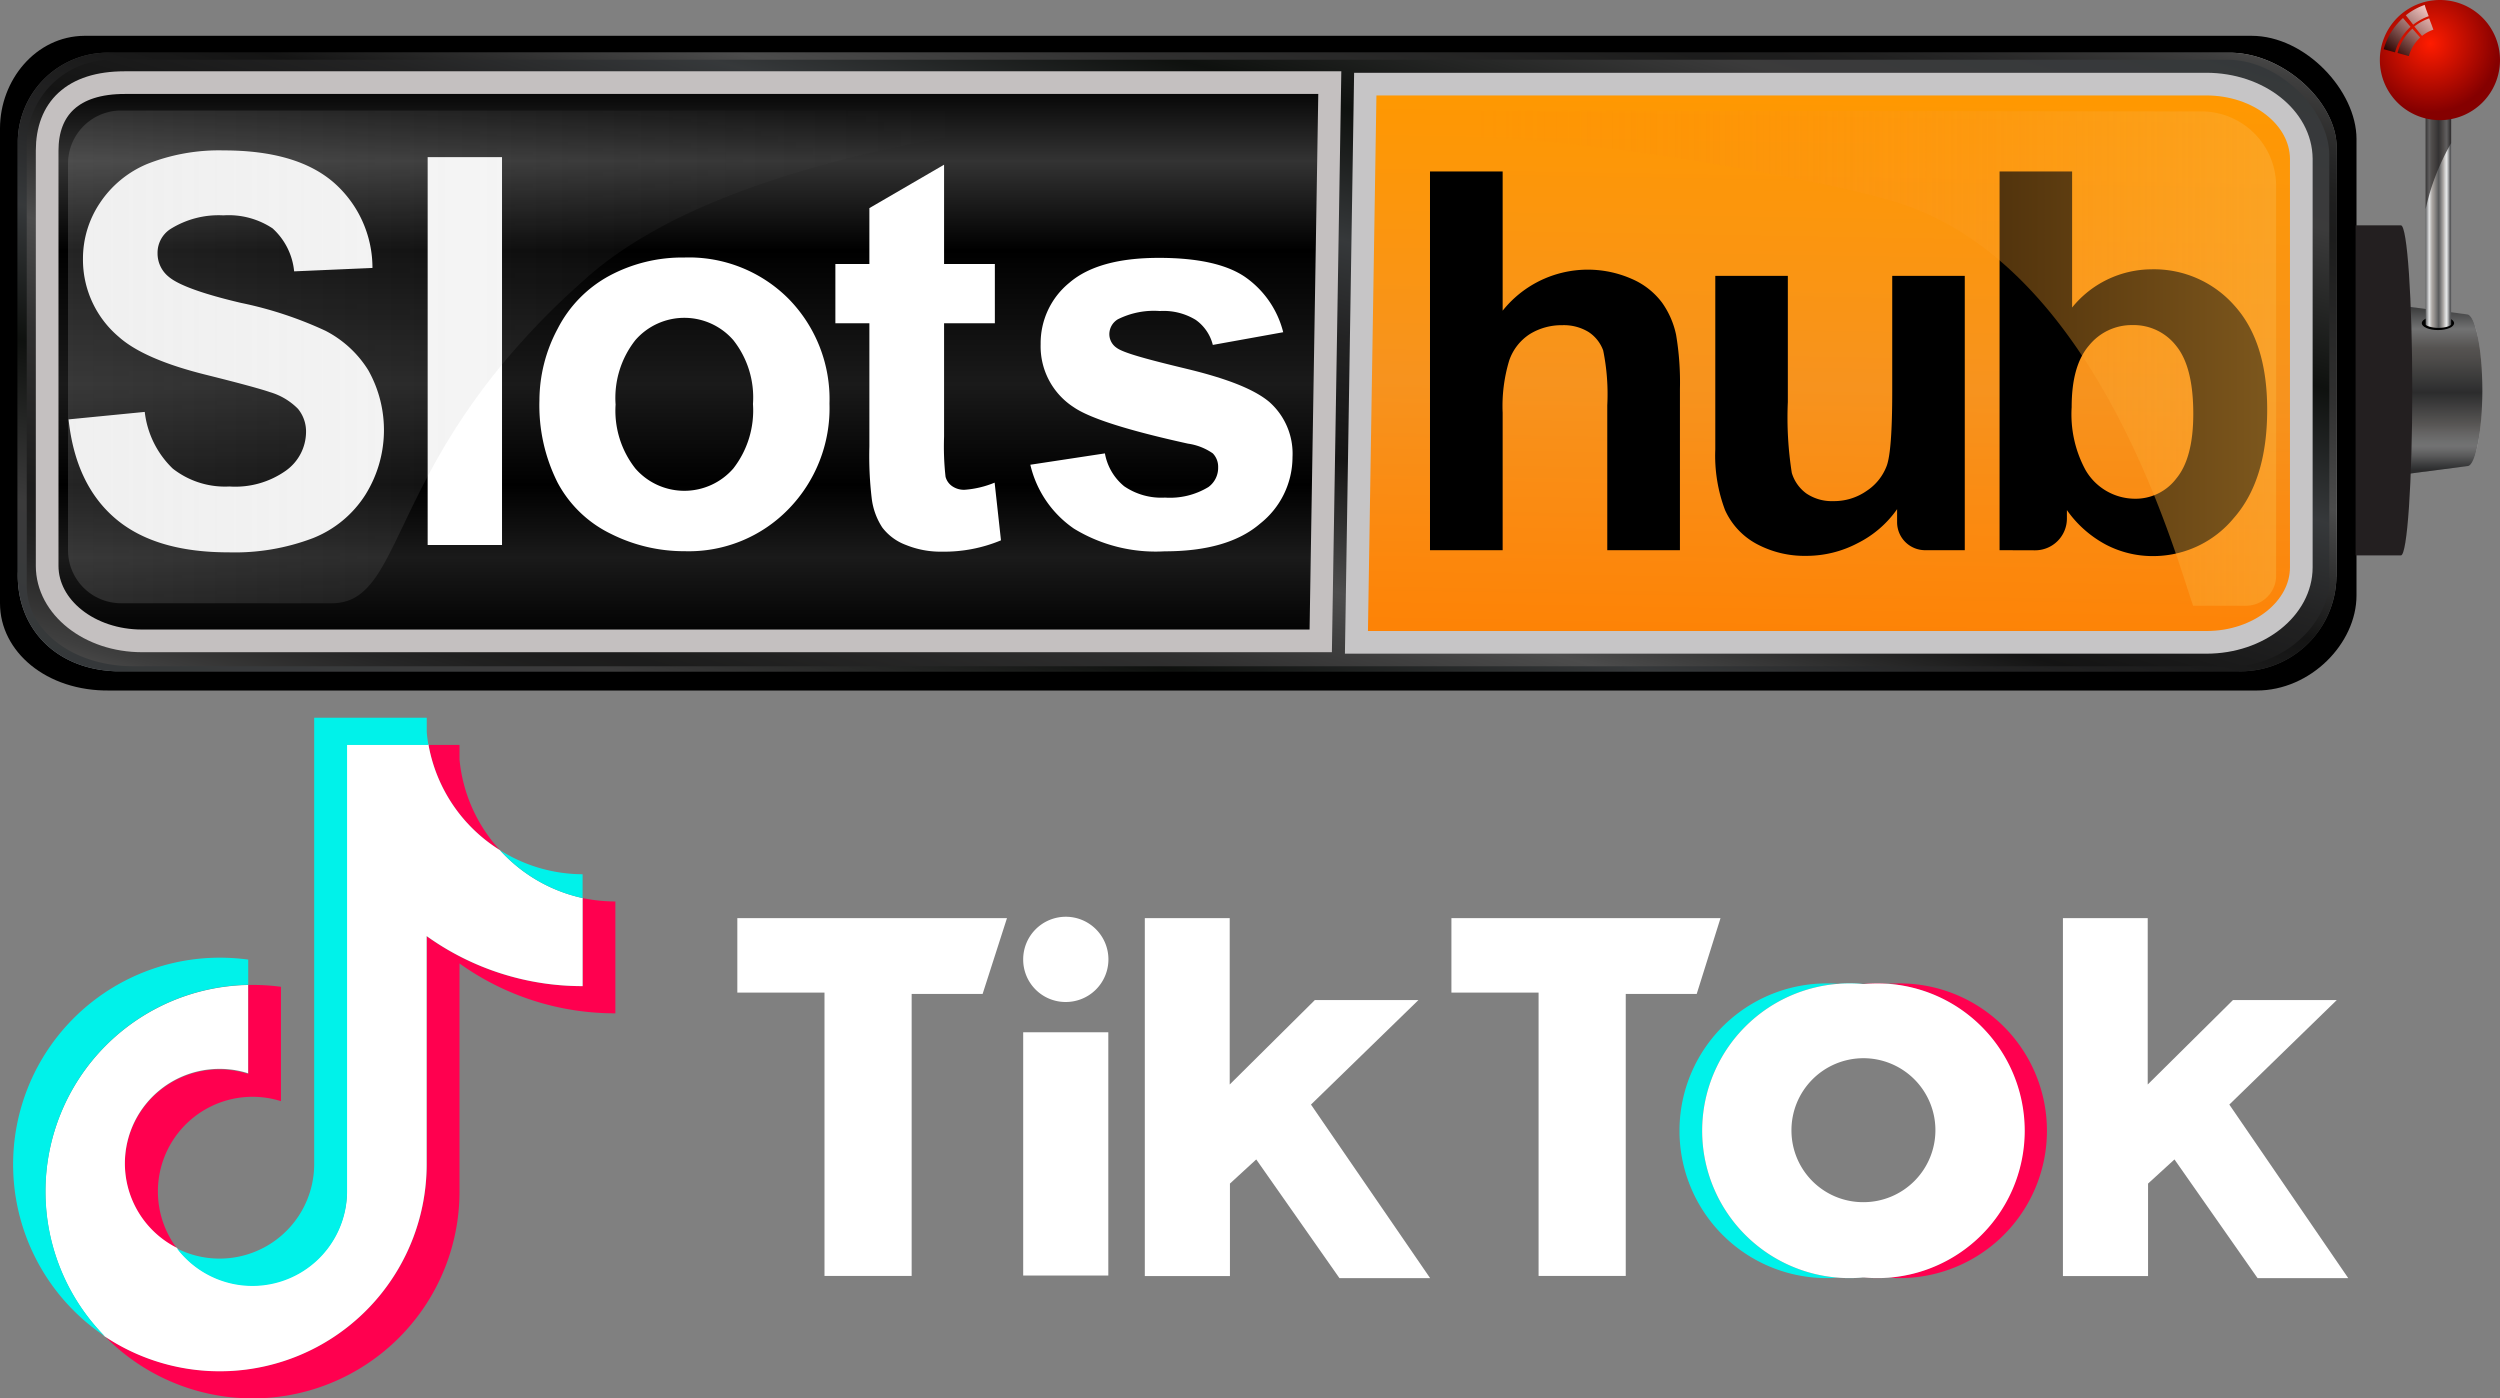 <svg xmlns="http://www.w3.org/2000/svg" xmlns:xlink="http://www.w3.org/1999/xlink" viewBox="0 0 220.56 123.37"><rect x="0" y="0" width="220.56" height="123.37" fill="#808080" stroke="none"/><defs><style>.cls-1{isolation:isolate;}.cls-2{fill:url(#linear-gradient);}.cls-3{fill:url(#linear-gradient-2);}.cls-4{opacity:0.7;}.cls-5{stroke:#c4c0c0;fill:url(#linear-gradient-3);}.cls-5,.cls-6{stroke-miterlimit:10;stroke-width:2px;}.cls-6{stroke:#c6c5c6;fill:url(#linear-gradient-4);}.cls-7{fill:url(#linear-gradient-5);}.cls-20,.cls-8{opacity:0.5;}.cls-11,.cls-9{fill:#231f20;}.cls-10{fill:url(#linear-gradient-6);}.cls-11{opacity:0.68;}.cls-12{fill:url(#radial-gradient);}.cls-13{mix-blend-mode:screen;opacity:0.75;}.cls-14{fill:url(#linear-gradient-7);}.cls-15{fill:url(#linear-gradient-8);}.cls-16{fill:url(#linear-gradient-9);}.cls-17{fill:url(#linear-gradient-10);}.cls-18{fill:#fff;}.cls-19{opacity:0.2;fill:url(#linear-gradient-11);}.cls-20{fill:url(#linear-gradient-12);}.cls-21{fill:#ff004f;}.cls-22{fill:#00f2ea;}</style><linearGradient id="linear-gradient" x1="-5232.14" y1="1260.39" x2="-5203.34" y2="1360.85" gradientTransform="matrix(1, 0, 0, -1, 5321.48, 1342.65)" gradientUnits="userSpaceOnUse"><stop offset="0" stop-color="#b2bdc4"/><stop offset="0.12" stop-color="#c6c5c6"/><stop offset="0.25" stop-color="#303830"/><stop offset="0.36" stop-color="#b5bec4"/><stop offset="0.44" stop-color="#757577"/><stop offset="0.54" stop-color="#434342"/><stop offset="0.65" stop-color="#fff"/><stop offset="0.74" stop-color="#a2a1a1"/><stop offset="0.87" stop-color="#5e5e5d"/><stop offset="0.89" stop-color="#626161"/><stop offset="0.91" stop-color="#6c6c6b"/><stop offset="0.93" stop-color="#7d7d7e"/><stop offset="0.95" stop-color="#969594"/><stop offset="0.97" stop-color="#b3b2b1"/><stop offset="0.99" stop-color="#d2d2d2"/><stop offset="1" stop-color="#eae9e8"/></linearGradient><linearGradient id="linear-gradient-2" x1="-5231.83" y1="1260.97" x2="-5203.39" y2="1360.16" gradientTransform="matrix(1, 0, 0, -1, 5321.48, 1342.65)" gradientUnits="userSpaceOnUse"><stop offset="0" stop-color="#eae9e8"/><stop offset="0.01" stop-color="#d2d2d2"/><stop offset="0.03" stop-color="#b3b2b1"/><stop offset="0.05" stop-color="#969594"/><stop offset="0.07" stop-color="#7d7d7e"/><stop offset="0.09" stop-color="#6c6c6b"/><stop offset="0.11" stop-color="#626161"/><stop offset="0.13" stop-color="#5e5e5d"/><stop offset="0.26" stop-color="#a2a1a1"/><stop offset="0.35" stop-color="#fff"/><stop offset="0.46" stop-color="#434342"/><stop offset="0.56" stop-color="#757577"/><stop offset="0.64" stop-color="#b5bec4"/><stop offset="0.75" stop-color="#303830"/><stop offset="0.88" stop-color="#c6c5c6"/><stop offset="1" stop-color="#b2bdc4"/></linearGradient><linearGradient id="linear-gradient-3" x1="-5260.73" y1="1286.11" x2="-5260.73" y2="1335.36" gradientTransform="matrix(1, 0, 0, -1, 5321.48, 1342.65)" gradientUnits="userSpaceOnUse"><stop offset="0"/><stop offset="0.15" stop-color="#1a1a1a"/><stop offset="0.28"/><stop offset="0.46" stop-color="#1a1a1a"/><stop offset="0.7"/><stop offset="0.86" stop-color="#333"/><stop offset="1"/></linearGradient><linearGradient id="linear-gradient-4" x1="162.23" y1="-0.37" x2="161.16" y2="61.25" gradientUnits="userSpaceOnUse"><stop offset="0.13" stop-color="#ff9800"/><stop offset="0.56" stop-color="#f7931e"/><stop offset="1" stop-color="#ff7f00"/></linearGradient><linearGradient id="linear-gradient-5" x1="215.48" y1="26.6" x2="215.48" y2="41.78" gradientUnits="userSpaceOnUse"><stop offset="0" stop-color="#58595b"/><stop offset="0.16" stop-color="#e4e5e6"/><stop offset="0.27" stop-color="#aca7a3"/><stop offset="0.34" stop-color="#9a9693"/><stop offset="0.48" stop-color="#6a6a6a"/><stop offset="0.53" stop-color="#58595b"/><stop offset="0.72" stop-color="#b3afac"/><stop offset="0.76" stop-color="#c8c6c5"/><stop offset="0.81" stop-color="#dcdddd"/><stop offset="0.84" stop-color="#e4e5e6"/><stop offset="0.86" stop-color="#d6d7d8"/><stop offset="0.9" stop-color="#b1b2b3"/><stop offset="0.95" stop-color="#767779"/><stop offset="0.98" stop-color="#58595b"/></linearGradient><linearGradient id="linear-gradient-6" x1="213.96" y1="17.98" x2="216.21" y2="17.98" xlink:href="#linear-gradient-5"/><radialGradient id="radial-gradient" cx="214.42" cy="3.83" r="6.22" gradientUnits="userSpaceOnUse"><stop offset="0" stop-color="#ff1c00"/><stop offset="0.98" stop-color="#850000"/></radialGradient><linearGradient id="linear-gradient-7" x1="210.55" y1="4.46" x2="213.64" y2="0.32" gradientUnits="userSpaceOnUse"><stop offset="0"/><stop offset="0.98" stop-color="#fff"/></linearGradient><linearGradient id="linear-gradient-8" x1="211.52" y1="5.19" x2="214.62" y2="1.04" xlink:href="#linear-gradient-7"/><linearGradient id="linear-gradient-9" x1="210.82" y1="4.66" x2="213.91" y2="0.52" xlink:href="#linear-gradient-7"/><linearGradient id="linear-gradient-10" x1="211.73" y1="5.34" x2="214.82" y2="1.19" xlink:href="#linear-gradient-7"/><linearGradient id="linear-gradient-11" x1="5.95" y1="31.49" x2="104.66" y2="31.49" gradientUnits="userSpaceOnUse"><stop offset="0" stop-color="#b3b3b3"/><stop offset="0.8" stop-color="gray" stop-opacity="0"/></linearGradient><linearGradient id="linear-gradient-12" x1="125.88" y1="31.6" x2="200.81" y2="31.6" gradientUnits="userSpaceOnUse"><stop offset="0.06" stop-color="#ff7f00" stop-opacity="0"/><stop offset="1" stop-color="#fbb03b"/></linearGradient></defs><g class="cls-1"><g id="Layer_1" data-name="Layer 1"><g id="back"><path d="M207.9,52.53c0,4.25-4.06,8.39-8.8,8.39H9.69C4.08,61,0,57.48,0,53.23V11.33C0,7.08,3.15,3.19,7.45,3.16h191.2c4.74,0,9.25,4.85,9.25,9.1V52.53Z"/><path class="cls-2" d="M206.13,50.87a8.46,8.46,0,0,1-8.79,8.35H10.14c-5.44-.23-8.73-4-8.57-8.79V12.36A7.93,7.93,0,0,1,9.7,4.65h187c4.73,0,9.45,4.34,9.45,8.36V50.87Z"/><path class="cls-3" d="M205.54,51c0,3.94-4,7.78-8.6,7.78H11.83c-5.48,0-9.47-3.19-9.47-7.13V12.84A7.48,7.48,0,0,1,9.64,5.27H196.5c4.63,0,9,4.5,9,8.44V51Z"/><path class="cls-4" d="M206.13,50.87a8.46,8.46,0,0,1-8.79,8.35H10.14c-5.44-.23-8.73-4-8.57-8.79V12.36A7.93,7.93,0,0,1,9.7,4.65h187c4.73,0,9.45,4.34,9.45,8.36V50.87Z"/></g><path class="cls-5" d="M117.32,7.29H11c-4.61,0-6.84,2.31-6.84,6V49.92c0,3.66,3.74,6.62,8.36,6.62h104Z"/><path class="cls-6" d="M194.64,7.42H120.45l-.78,49.25h75c4.62,0,8.36-3,8.36-6.62V14C203,10.38,199.26,7.42,194.64,7.42Z"/><path class="cls-7" d="M219,34.43c0-3.7-.61-6.7-1.37-6.7h0L212,27V41.86l5.68-.74h0C218.4,41.12,219,38.12,219,34.43Z"/><path class="cls-8" d="M219,34.43c0-3.7-.61-6.7-1.37-6.7h0L212,27V41.86l5.68-.74h0C218.4,41.12,219,38.12,219,34.43Z"/><path class="cls-9" d="M212.82,34.43c0-8-.44-14.55-1-14.55h-4V49h4C212.38,49,212.82,42.46,212.82,34.43Z"/><path d="M216.51,28.51c0,.34-.64.61-1.42.61s-1.43-.27-1.43-.61.64-.61,1.43-.61S216.51,28.18,216.51,28.51Z"/><path class="cls-10" d="M214,7V28.63c0,.1.5.3,1.13.3s1.12-.2,1.12-.3V7Z"/><path class="cls-11" d="M214,18.45V10.23h2.25v2.4A20.33,20.33,0,0,0,214,18.45Z"/><g id="bar"><path class="cls-12" d="M220.56,5.3a5.3,5.3,0,1,1-5.3-5.3A5.3,5.3,0,0,1,220.56,5.3Z"/><g class="cls-13"><path class="cls-14" d="M212.67,2.37a4.61,4.61,0,0,0-1.37,2.25l-1-.28A5.77,5.77,0,0,1,212,1.59Z"/><path class="cls-15" d="M213.52,3.31a3.45,3.45,0,0,0-1,1.64l-1-.28a4.32,4.32,0,0,1,1.31-2.14Z"/><path class="cls-16" d="M214.27,1.43a4.68,4.68,0,0,0-1.37.75c-.21-.28-.43-.55-.65-.83a5.79,5.79,0,0,1,1.67-.92C214,.76,214.15,1.1,214.27,1.43Z"/><path class="cls-17" d="M214.68,2.62a3.31,3.31,0,0,0-1,.55L213,2.34a4.52,4.52,0,0,1,1.31-.72C214.45,2,214.57,2.29,214.68,2.62Z"/></g></g><path class="cls-18" d="M6.05,37l6.72-.66a8.24,8.24,0,0,0,2.47,5,7.47,7.47,0,0,0,5,1.58,7.72,7.72,0,0,0,5-1.41A4.22,4.22,0,0,0,27,38.14a3.15,3.15,0,0,0-.71-2.07,5.74,5.74,0,0,0-2.49-1.48q-1.21-.42-5.53-1.5-5.56-1.37-7.8-3.38a8.91,8.91,0,0,1-3.15-6.89,8.79,8.79,0,0,1,1.48-4.89A9.31,9.31,0,0,1,13,14.46a17.22,17.22,0,0,1,6.74-1.19q6.43,0,9.7,2.83a10,10,0,0,1,3.42,7.54l-6.91.3a5.88,5.88,0,0,0-1.9-3.79A7,7,0,0,0,19.71,19,8,8,0,0,0,15,20.23a2.5,2.5,0,0,0-1.1,2.12,2.64,2.64,0,0,0,1,2.08c.87.73,3,1.5,6.35,2.29a33.8,33.8,0,0,1,7.46,2.46,9.63,9.63,0,0,1,3.78,3.48,10.77,10.77,0,0,1-.26,11,9.72,9.72,0,0,1-4.63,3.82,19.4,19.4,0,0,1-7.44,1.25q-6.5,0-10-3T6.05,37Z"/><path class="cls-18" d="M37.73,48.08V13.86h6.56V48.08Z"/><path class="cls-18" d="M47.59,35.34A13.47,13.47,0,0,1,49.2,29a11,11,0,0,1,4.56-4.67,13.6,13.6,0,0,1,6.6-1.61,12.4,12.4,0,0,1,9.22,3.65,12.64,12.64,0,0,1,3.6,9.24,12.75,12.75,0,0,1-3.63,9.32,12.26,12.26,0,0,1-9.14,3.7A14.39,14.39,0,0,1,53.9,47.1a10.52,10.52,0,0,1-4.7-4.51A15.14,15.14,0,0,1,47.59,35.34Zm6.72.35a8.25,8.25,0,0,0,1.75,5.65,5.73,5.73,0,0,0,8.63,0,8.34,8.34,0,0,0,1.74-5.7A8.15,8.15,0,0,0,64.69,30a5.73,5.73,0,0,0-8.63,0A8.24,8.24,0,0,0,54.31,35.69Z"/><path class="cls-18" d="M87.77,23.29v5.23H83.29v10a24.16,24.16,0,0,0,.13,3.54,1.45,1.45,0,0,0,.58.83,1.82,1.82,0,0,0,1.11.32,8.53,8.53,0,0,0,2.64-.63l.56,5.09a13,13,0,0,1-5.19,1,8.1,8.1,0,0,1-3.19-.59,4.67,4.67,0,0,1-2.09-1.54A6,6,0,0,1,76.91,44a31.74,31.74,0,0,1-.21-4.62V28.52h-3V23.29h3V18.36l6.59-3.83v8.76Z"/><path class="cls-18" d="M90.9,41l6.58-1a4.84,4.84,0,0,0,1.7,2.9,5.79,5.79,0,0,0,3.6,1,6.54,6.54,0,0,0,3.83-.93,2.1,2.1,0,0,0,.86-1.75A1.7,1.7,0,0,0,107,40a5.1,5.1,0,0,0-2.19-.86q-7.94-1.75-10.06-3.2a6.39,6.39,0,0,1-2.94-5.58,6.88,6.88,0,0,1,2.54-5.42q2.55-2.19,7.89-2.19c3.39,0,5.92.55,7.57,1.66a8.44,8.44,0,0,1,3.4,4.9L107,30.43a3.84,3.84,0,0,0-1.51-2.21,5.44,5.44,0,0,0-3.16-.78,7.11,7.11,0,0,0-3.71.73,1.54,1.54,0,0,0-.75,1.33,1.46,1.46,0,0,0,.65,1.19c.59.44,2.64,1,6.13,1.84s5.94,1.77,7.32,2.92a6.08,6.08,0,0,1,2.06,4.88,7.49,7.49,0,0,1-2.85,5.86c-1.9,1.64-4.71,2.45-8.43,2.45a13.83,13.83,0,0,1-8-2A9.43,9.43,0,0,1,90.9,41Z"/><path d="M132.57,15.13V27.41a9.61,9.61,0,0,1,11.4-2.8,6.56,6.56,0,0,1,2.67,2.1,7.59,7.59,0,0,1,1.23,2.82,25.2,25.2,0,0,1,.34,4.81v14.2H141.8V35.76a19.27,19.27,0,0,0-.36-4.84,3.29,3.29,0,0,0-1.29-1.63,4.19,4.19,0,0,0-2.32-.6,5.33,5.33,0,0,0-2.84.77,4.5,4.5,0,0,0-1.84,2.34,13.9,13.9,0,0,0-.58,4.62V48.54h-6.41V15.13Z"/><path d="M167.37,46.07V44.92a9.34,9.34,0,0,1-3.48,3,9.69,9.69,0,0,1-4.55,1.12A8.92,8.92,0,0,1,155,48a6.35,6.35,0,0,1-2.81-3,13.58,13.58,0,0,1-.86-5.36V24.34h6.4V35.46a31.49,31.49,0,0,0,.35,6.26,3.48,3.48,0,0,0,1.29,1.82,4,4,0,0,0,2.37.67,5,5,0,0,0,2.94-.9,4.55,4.55,0,0,0,1.78-2.23q.48-1.34.48-6.53V24.34h6.4v24.2h-3.47A2.47,2.47,0,0,1,167.37,46.07Z"/><path d="M176.41,48.54V15.13h6.4v12a9.07,9.07,0,0,1,7-3.37,9.46,9.46,0,0,1,7.32,3.2q2.9,3.21,2.89,9.2,0,6.2-2.95,9.55a9.23,9.23,0,0,1-7.17,3.35,8.9,8.9,0,0,1-4.09-1A9.89,9.89,0,0,1,182.35,45v.75a2.8,2.8,0,0,1-2.8,2.8Zm6.36-12.62A10.31,10.31,0,0,0,184,41.48,5.06,5.06,0,0,0,188.37,44,4.5,4.5,0,0,0,192,42.22q1.5-1.81,1.5-5.71c0-2.77-.5-4.76-1.51-6a4.75,4.75,0,0,0-3.85-1.83,4.85,4.85,0,0,0-3.83,1.79C183.27,31.67,182.77,33.48,182.77,35.92Z"/><path class="cls-19" d="M29.28,53.22H10.63A4.68,4.68,0,0,1,6,48.54V14.43a4.69,4.69,0,0,1,4.68-4.68h94S67.3,10.9,51.9,24.38C33.85,40.17,36.06,53.22,29.28,53.22Z"/><path class="cls-20" d="M196.89,53.44h1.26a2.66,2.66,0,0,0,2.66-2.65V16.41a6.59,6.59,0,0,0-6.58-6.58l-68.35-.08s.73,2.41,4.61,2.41c8.58,0,30.46,3.58,37.24,5.82,17.2,5.67,24,30.31,25.75,35.46Z"/><path class="cls-21" d="M40.54,85a23.55,23.55,0,0,0,13.75,4.4V79.53a14,14,0,0,1-2.89-.3V87a23.55,23.55,0,0,1-13.75-4.4v20.14A18.26,18.26,0,0,1,9.24,117.88a18.25,18.25,0,0,0,31.3-12.75V85ZM44.1,75A13.73,13.73,0,0,1,40.54,67V65.72H37.8A13.81,13.81,0,0,0,44.1,75ZM15.62,110.15a8.35,8.35,0,0,1,9.17-13V87.06a18.54,18.54,0,0,0-2.89-.16v7.85a8.34,8.34,0,0,0-6.28,15.4Z"/><path class="cls-18" d="M37.65,82.59A23.55,23.55,0,0,0,51.4,87V79.23A13.84,13.84,0,0,1,44.1,75a13.81,13.81,0,0,1-6.3-9.32H30.61v39.41a8.35,8.35,0,0,1-15,5,8.34,8.34,0,0,1,3.75-15.79,8.12,8.12,0,0,1,2.53.39V86.9a18.23,18.23,0,0,0-12.66,31,18.26,18.26,0,0,0,28.41-15.15V82.59Z"/><path class="cls-22" d="M51.4,79.23v-2.1A13.76,13.76,0,0,1,44.1,75,13.81,13.81,0,0,0,51.4,79.23ZM37.8,65.72a10.58,10.58,0,0,1-.15-1.13V63.32H27.72v39.41a8.35,8.35,0,0,1-12.1,7.42,8.35,8.35,0,0,0,15-5V65.72ZM21.9,86.9V84.66a18.86,18.86,0,0,0-2.5-.17A18.24,18.24,0,0,0,9.24,117.88a18.23,18.23,0,0,1,12.66-31Z"/><path class="cls-21" d="M166.45,112.71a13,13,0,1,0,0-25.9h-2a13,13,0,1,1,0,25.9Z"/><path class="cls-22" d="M164.31,86.81h-2a13,13,0,1,0,0,25.9h2a13,13,0,1,1,0-25.9Z"/><path class="cls-18" d="M65.05,81v6.57h7.69v25h7.69V87.69h6.26L88.84,81Zm63,0v6.57h7.69v25h7.69V87.69h6.26L151.79,81ZM90.27,84.68A3.76,3.76,0,1,1,94,88.4,3.74,3.74,0,0,1,90.27,84.68Zm0,6.39h7.51v21.46H90.27ZM101,81v31.58h7.51v-8.16l2.32-2.13,7.34,10.47h8L115.66,97.45l9.48-9.22H116l-7.51,7.45V81Zm81,0v31.58h7.51v-8.16l2.33-2.13,7.33,10.47h8L196.68,97.45l9.48-9.22H197l-7.52,7.45V81Z"/><path class="cls-18" d="M164.49,112.71a13,13,0,1,0,0-25.9h-.18a13,13,0,1,0,0,25.9Zm-6.44-12.95a6.35,6.35,0,1,1,6.35,6.3A6.32,6.32,0,0,1,158.05,99.76Z"/></g></g></svg>